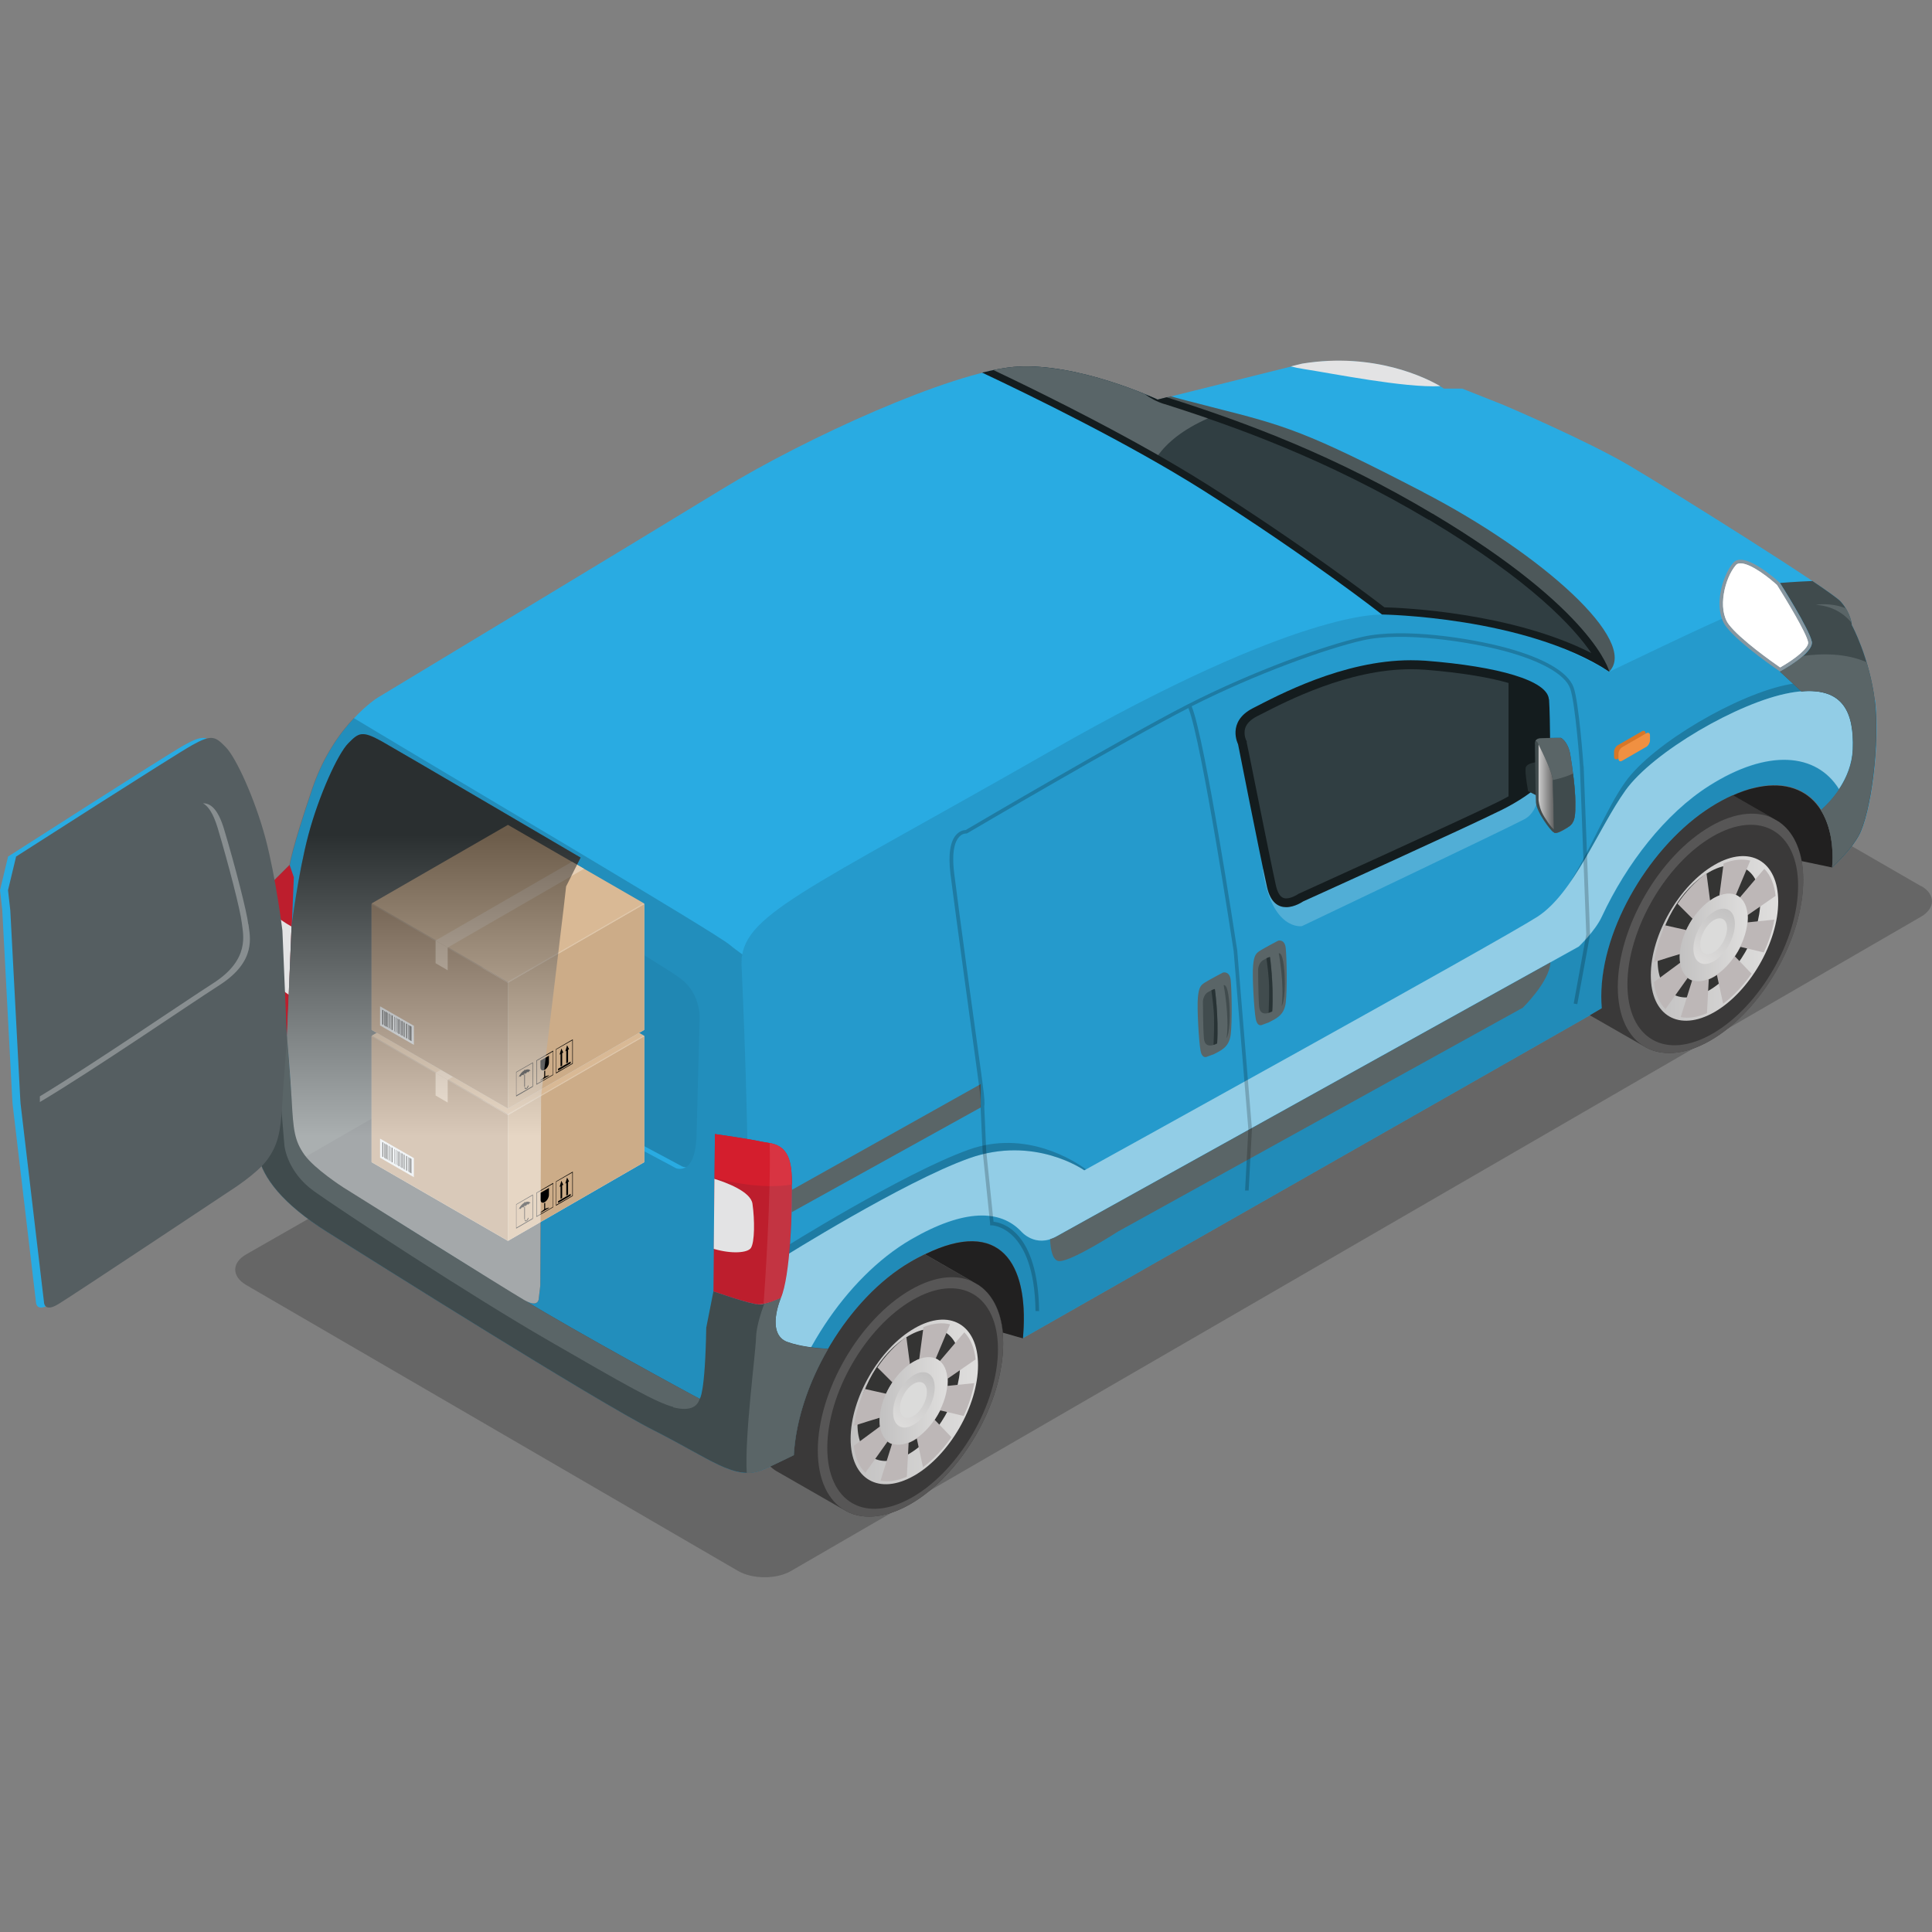 <svg xmlns="http://www.w3.org/2000/svg" width="200" height="200" viewBox="0 0 200 200" fill="none"><rect x="0" y="0" width="200" height="200" fill="#808080" stroke="none"/><g style="mix-blend-mode:multiply" opacity="0.2"><path d="M198.871 91.712C200.376 92.575 200.376 94.012 198.871 94.891L81.885 162.624C80.38 163.503 77.912 163.487 76.407 162.624L25.48 133.018C23.975 132.139 23.975 130.719 25.48 129.857L143.007 62.664C144.512 61.802 146.998 61.802 148.503 62.664L198.854 91.729L198.871 91.712Z" fill="black"></path><g style="mix-blend-mode:multiply" opacity="0.1"><path d="M198.871 91.712C200.376 92.575 200.376 94.012 198.871 94.891L81.885 162.624C80.38 163.503 77.912 163.487 76.407 162.624L25.48 133.018C23.975 132.139 23.975 130.719 25.48 129.857L143.007 62.664C144.512 61.802 146.998 61.802 148.503 62.664L198.854 91.729L198.871 91.712Z" fill="black"></path></g></g><path d="M194.068 72.49C193.527 68.094 191.701 64.712 191.701 64.712C191.701 64.712 191.634 63.495 190.551 62.277C189.469 61.06 173.153 50.847 168.689 48.21C164.226 45.572 155.636 41.92 155.636 41.92L151.376 40.229H149.482C149.482 40.229 143.598 36.239 134.806 37.659L119.859 41.379C119.859 41.379 111.541 37.456 104.98 37.997C98.42 38.538 83.456 45.302 74.732 50.645C66.007 55.987 39.073 72.236 39.073 72.236C39.073 72.236 34.609 75.009 32.377 81.569C30.146 88.129 30.01 89.55 30.01 89.55L28.353 91.207C28.353 91.207 27.508 97.124 27.643 99.018C27.779 100.912 27.643 102.941 27.643 102.941C27.643 102.941 25.885 105.646 25.885 107.743C25.885 109.839 26.291 117.414 26.764 119.646C27.237 121.878 29.199 124.583 33.933 127.559C38.667 130.535 61.679 145.025 67.698 148.068C73.717 151.112 76.085 153.276 78.857 152.194C79.365 151.991 80.565 151.433 82.205 150.621C82.628 143.097 87.886 134.339 94.278 130.619C103.171 125.445 106.502 130.349 105.927 138.059C105.927 138.211 105.893 138.38 105.893 138.532L164.395 105.223L165.866 104.361C165.832 103.972 165.815 103.566 165.815 103.127C165.815 95.924 171.023 87.402 177.127 83.547C184.312 78.999 189.757 81.552 189.757 88.755C189.757 89.093 189.74 89.431 189.706 89.769C190.721 88.806 191.82 87.605 192.428 86.523C193.713 84.224 194.66 76.852 194.119 72.456L194.068 72.49Z" fill="#29ABE2"></path><path style="mix-blend-mode:multiply" opacity="0.2" d="M168.268 81.823C171.109 77.849 179.951 72.692 185.277 71.728C190.147 70.849 191.702 72.996 191.804 76.513C191.922 72.472 190.536 69.885 185.277 70.832C179.951 71.796 171.109 76.953 168.268 80.926C166.29 83.682 164.531 88.248 162.367 91.595C164.531 88.569 166.324 84.562 168.268 81.823Z" fill="url(#paint0_linear_2_9326)"></path><g style="mix-blend-mode:multiply" opacity="0.17"><path d="M77.287 129.402C77.777 121.185 76.763 99.847 76.763 99.847C76.763 99.475 76.763 99.137 76.847 98.799C76.425 98.478 75.985 98.19 75.579 97.835C74.142 96.584 46.751 80.437 36.623 74.333C35.203 75.838 33.478 78.205 32.329 81.57C30.097 88.13 29.962 89.55 29.962 89.55L28.305 91.207C28.305 91.207 27.459 97.125 27.594 99.019C27.73 100.912 27.594 102.941 27.594 102.941C27.594 102.941 25.836 105.647 25.836 107.743C25.836 109.84 26.242 117.414 26.715 119.646C27.189 121.878 29.15 124.583 33.884 127.559C38.618 130.535 61.63 145.025 67.649 148.069C71.014 149.776 73.246 151.197 75.038 151.941C75.883 144.501 76.983 134.306 77.287 129.402Z" fill="black"></path></g><g style="mix-blend-mode:multiply" opacity="0.05"><path d="M72.098 117.973L72.419 105.664C72.419 105.664 72.689 102.976 70.457 101.302C68.226 99.628 55.46 92.256 51.064 89.399C46.651 86.541 39.212 82.483 38.197 81.942C37.2 81.401 35.61 80.268 34.477 84.039C33.344 87.809 32.11 92.628 31.975 93.846C31.84 95.08 31.062 97.667 34.968 100.169C38.873 102.672 51.876 111.616 56.136 113.712C60.414 115.809 69.95 120.932 69.95 120.932C69.95 120.932 71.861 121.744 72.081 117.973H72.098Z" fill="black"></path></g><g style="mix-blend-mode:multiply" opacity="0.1"><path d="M177.077 83.581C184.263 79.033 189.707 81.586 189.707 88.789C189.707 89.127 189.69 89.465 189.656 89.803C190.671 88.84 191.77 87.639 192.378 86.557C193.663 84.258 194.61 76.886 194.069 72.49C193.579 68.533 192.057 65.405 191.753 64.814C186.258 64.137 179.85 63.444 178.92 63.782C177.263 64.391 166.577 69.548 166.577 69.548C166.577 69.548 155.756 62.717 143.041 63.63C143.041 63.63 134.587 62.971 108.752 77.748C82.916 92.526 76.643 94.757 76.762 99.847C76.762 99.847 77.776 121.185 77.286 129.402C76.998 134.305 75.882 144.518 75.037 151.94C76.457 152.515 77.59 152.684 78.825 152.194C79.332 151.991 80.532 151.433 82.172 150.621C82.595 143.097 87.853 134.339 94.245 130.619C103.138 125.445 106.469 130.349 105.894 138.059C105.894 138.211 105.86 138.38 105.86 138.532L164.362 105.223L165.833 104.361C165.799 103.972 165.782 103.567 165.782 103.127C165.782 95.924 170.99 87.403 177.094 83.547L177.077 83.581Z" fill="black"></path></g><g style="mix-blend-mode:multiply" opacity="0.1"><path d="M176.96 81.35C172.378 84.241 168.387 89.432 165.834 94.91C165.158 96.381 163.45 98.004 163.45 98.004L109.378 128.016C107.18 129.233 105.726 127.492 105.726 127.492C103.596 125.243 99.893 125.074 94.296 128.337C86.84 132.665 80.736 142.844 80.195 151.602C80.753 151.349 81.413 151.01 82.191 150.639C82.613 143.114 87.871 134.356 94.263 130.636C103.156 125.463 106.487 130.366 105.912 138.076C105.912 138.228 105.879 138.397 105.879 138.549L164.38 105.241L165.851 104.378C165.817 103.989 165.8 103.584 165.8 103.144C165.8 95.941 171.008 87.42 177.112 83.565C184.298 79.016 189.742 81.57 189.742 88.772C189.742 89.11 189.725 89.449 189.691 89.787C190.435 89.077 191.23 88.231 191.839 87.42C191.839 78.966 185.447 75.99 176.993 81.333L176.96 81.35Z" fill="black"></path></g><g style="mix-blend-mode:overlay" opacity="0.5"><path d="M185.278 71.728C179.952 72.692 171.109 77.849 168.268 81.822C165.428 85.796 162.942 92.457 159.138 94.909C155.334 97.361 112.252 121.15 112.252 121.15C112.252 121.15 107.095 117.481 100.298 119.916C93.501 122.351 81.023 130.179 81.023 130.179L78.758 132.445L76.932 149.184H80.465C81.835 141.034 87.516 132.259 94.279 128.319C99.876 125.073 103.579 125.225 105.709 127.474C105.709 127.474 107.163 129.215 109.361 127.998L163.433 97.986C163.433 97.986 165.14 96.363 165.817 94.892C168.37 89.414 172.377 84.223 176.942 81.332C183.029 77.477 188.034 77.95 190.367 81.687C191.094 80.588 191.72 79.185 191.787 77.561C191.94 73.419 190.587 70.764 185.261 71.728H185.278Z" fill="url(#paint1_linear_2_9326)"></path></g><path style="mix-blend-mode:multiply" opacity="0.2" d="M78.741 132.445L81.007 130.18C81.007 130.18 93.485 122.351 100.282 119.916C107.079 117.482 112.236 121.151 112.236 121.151C112.236 121.151 112.304 121.117 112.422 121.049C111.239 120.187 106.217 116.89 100.265 119.02C93.468 121.455 80.99 129.283 80.99 129.283L78.725 131.549L76.898 148.288H77L78.725 132.445H78.741Z" fill="url(#paint2_linear_2_9326)"></path><g style="mix-blend-mode:multiply" opacity="0.05"><path d="M51.063 120.863C48.966 119.527 33.833 110.228 33.833 110.228C33.833 110.228 32.126 109.163 32.193 110.989C32.261 112.815 32.768 116.72 32.768 116.72C32.768 116.72 32.633 117.617 35.304 119.358L50.978 129.063C50.978 129.063 52.551 130.196 52.652 128.302C52.754 126.409 53.024 123.839 53.024 123.839C53.024 123.839 53.193 122.199 51.096 120.88L51.063 120.863Z" fill="black"></path></g><path opacity="0.5" d="M50.996 127.66C50.996 127.66 36.726 118.665 35.661 118.022C34.596 117.397 34.46 115.993 34.46 115.993L34.393 110.583C34.021 110.363 33.818 110.228 33.818 110.228C33.818 110.228 32.11 109.163 32.178 110.989C32.245 112.815 32.753 116.72 32.753 116.72C32.753 116.72 32.617 117.617 35.289 119.358L50.962 129.063C50.962 129.063 52.535 130.196 52.636 128.302C52.636 128.167 52.636 128.032 52.653 127.897C52.028 128.353 50.996 127.66 50.996 127.66Z" fill="#29ABE2"></path><path d="M70.642 120.761C70.642 120.761 61.106 115.621 56.828 113.542C52.551 111.445 39.565 102.501 35.66 99.999C31.754 97.496 32.532 94.909 32.667 93.675C32.802 92.441 34.036 87.639 35.169 83.868C35.626 82.38 36.133 81.653 36.674 81.349C35.93 81.332 35.136 81.89 34.493 84.037C33.36 87.808 32.126 92.627 31.991 93.844C31.855 95.078 31.078 97.665 34.983 100.168C38.889 102.67 51.891 111.614 56.152 113.711C60.43 115.807 69.966 120.931 69.966 120.931C69.966 120.931 70.473 121.15 71.014 120.829C70.794 120.829 70.659 120.761 70.659 120.761H70.642Z" fill="#29ABE2"></path><path opacity="0.2" d="M159.391 81.231L130.715 90.007C131.645 96.398 134.773 95.874 134.773 95.874C134.773 95.874 156.161 85.695 157.818 84.799C159.492 83.903 159.374 81.231 159.374 81.231H159.391Z" fill="url(#paint3_linear_2_9326)"></path><path d="M184.128 85.032L179.393 82.31C178.649 82.648 177.872 83.053 177.077 83.561C170.99 87.416 165.765 95.937 165.765 103.14C165.765 103.563 165.782 103.969 165.816 104.374L164.582 105.102L170.128 108.28C171.869 109.379 174.338 109.278 177.06 107.705C182.352 104.645 186.664 97.206 186.664 91.085C186.664 88.177 185.7 86.097 184.111 85.032H184.128Z" fill="#3A3939"></path><path d="M186.68 91.086C186.68 97.207 182.385 104.646 177.076 107.707C171.784 110.767 167.473 108.282 167.473 102.161C167.473 96.04 171.767 88.601 177.076 85.54C182.368 82.48 186.68 84.966 186.68 91.086Z" fill="#575656"></path><path d="M186.139 91.695C186.139 97.325 182.183 104.173 177.296 106.996C172.41 109.82 168.47 107.537 168.47 101.89C168.47 96.26 172.427 89.412 177.296 86.588C182.183 83.765 186.139 86.064 186.139 91.695Z" fill="#3A3939"></path><path d="M184.079 93.335C184.079 97.545 181.12 102.668 177.485 104.765C173.832 106.862 170.891 105.171 170.891 100.961C170.891 96.751 173.849 91.627 177.485 89.531C181.12 87.417 184.079 89.125 184.079 93.335Z" fill="url(#paint4_linear_2_9326)"></path><path d="M182.218 93.351C182.218 96.733 179.834 100.841 176.909 102.532C173.984 104.223 171.599 102.853 171.599 99.472C171.599 96.09 173.967 91.982 176.909 90.291C179.834 88.6 182.218 89.97 182.218 93.351Z" fill="#343433"></path><path d="M182.639 89.938L180.119 92.897C179.984 92.795 179.849 92.711 179.697 92.643L181.185 89.092C180.39 88.889 179.443 88.974 178.429 89.38L177.989 92.694C177.803 92.761 177.6 92.863 177.397 92.981C177.279 93.049 177.144 93.133 177.025 93.218L176.653 90.394C175.537 91.206 174.506 92.305 173.661 93.556L175.216 95.112C174.962 95.484 174.76 95.872 174.557 96.278L172.376 95.788C171.801 97.039 171.395 98.341 171.243 99.592C172.122 99.305 173.322 98.933 173.897 98.764C173.897 98.865 173.897 98.984 173.897 99.085C173.897 99.288 173.897 99.474 173.931 99.66L171.209 101.672C171.344 102.889 171.767 103.836 172.409 104.462L174.709 101.232C174.844 101.351 174.996 101.435 175.165 101.503L173.982 105.29C174.776 105.442 175.706 105.324 176.704 104.884L176.89 101.384C177.059 101.317 177.228 101.232 177.414 101.131C177.516 101.063 177.634 100.996 177.735 100.928L178.378 103.904C179.477 103.092 180.474 102.01 181.32 100.793L179.595 99C179.798 98.679 180.001 98.358 180.17 98.02L182.588 98.595C183.112 97.479 183.484 96.329 183.687 95.196L180.914 95.484C180.914 95.331 180.931 95.196 180.931 95.044C180.931 94.926 180.931 94.824 180.931 94.723L183.805 92.744C183.687 91.544 183.281 90.614 182.672 89.972L182.639 89.938Z" fill="#BDB7B7"></path><path d="M180.915 95.009C180.915 97.258 179.342 99.98 177.398 101.096C175.453 102.212 173.881 101.316 173.881 99.067C173.881 96.818 175.453 94.096 177.398 92.98C179.342 91.864 180.915 92.76 180.915 95.009Z" fill="url(#paint5_linear_2_9326)"></path><path d="M179.595 95.651C179.595 97.071 178.632 98.779 177.448 99.489C176.264 100.199 175.301 99.624 175.301 98.204C175.301 96.784 176.264 95.076 177.448 94.366C178.632 93.656 179.595 94.231 179.595 95.651Z" fill="url(#paint6_linear_2_9326)"></path><path d="M178.784 96.091C178.784 97.004 178.159 98.12 177.398 98.576C176.62 99.033 176.011 98.661 176.011 97.748C176.011 96.835 176.637 95.719 177.398 95.262C178.176 94.806 178.784 95.178 178.784 96.091Z" fill="#DBDBDA"></path><path d="M179.392 82.328L184.127 85.05C185.327 85.861 186.173 87.248 186.511 89.141L189.656 89.801C189.689 89.446 189.706 89.108 189.706 88.786C189.706 82.378 185.412 79.656 179.409 82.328H179.392Z" fill="#212020"></path><path d="M101.296 133.035L95.733 129.84C95.26 130.076 94.752 130.33 94.245 130.634C87.837 134.354 82.596 143.112 82.173 150.636C81.175 151.127 80.347 151.516 79.738 151.803C80.009 152.057 80.313 152.276 80.651 152.446L87.313 156.267C89.055 157.366 91.523 157.264 94.262 155.692C99.554 152.632 103.849 145.192 103.849 139.071C103.849 136.163 102.885 134.083 101.296 133.018V133.035Z" fill="#3A3939"></path><path d="M103.849 139.072C103.849 145.192 99.554 152.632 94.262 155.692C88.97 158.752 84.658 156.267 84.658 150.146C84.658 144.026 88.953 136.586 94.262 133.526C99.554 130.465 103.849 132.951 103.849 139.072Z" fill="#575656"></path><path d="M103.309 139.68C103.309 145.311 99.353 152.158 94.466 154.982C89.58 157.806 85.641 155.523 85.641 149.876C85.641 144.228 89.597 137.398 94.466 134.574C99.353 131.75 103.309 134.033 103.309 139.68Z" fill="#3A3939"></path><path d="M101.245 141.319C101.245 145.529 98.286 150.652 94.651 152.748C90.999 154.845 88.056 153.154 88.056 148.944C88.056 144.734 91.015 139.611 94.651 137.514C98.286 135.401 101.245 137.108 101.245 141.319Z" fill="url(#paint7_linear_2_9326)"></path><path d="M99.384 141.337C99.384 144.718 97.017 148.827 94.075 150.518C91.15 152.208 88.766 150.839 88.766 147.457C88.766 144.076 91.133 139.967 94.075 138.276C97 136.585 99.384 137.955 99.384 141.337Z" fill="#343433"></path><path d="M99.809 137.938L97.289 140.897C97.171 140.795 97.019 140.711 96.867 140.643L98.355 137.092C97.56 136.889 96.613 136.974 95.599 137.38L95.159 140.694C94.956 140.761 94.77 140.863 94.567 140.981C94.432 141.049 94.314 141.133 94.195 141.218L93.823 138.394C92.707 139.206 91.676 140.305 90.83 141.556L92.386 143.112C92.132 143.484 91.913 143.872 91.727 144.278L89.545 143.788C88.971 145.039 88.565 146.341 88.413 147.592C89.292 147.305 90.492 146.933 91.067 146.764C91.067 146.865 91.067 146.983 91.067 147.085C91.067 147.288 91.084 147.474 91.101 147.66L88.379 149.672C88.514 150.889 88.937 151.836 89.579 152.462L91.879 149.232C92.014 149.351 92.166 149.435 92.335 149.486L91.152 153.273C91.946 153.425 92.876 153.307 93.874 152.867L94.06 149.367C94.229 149.3 94.398 149.215 94.584 149.114C94.686 149.046 94.804 148.979 94.905 148.911L95.548 151.887C96.647 151.075 97.644 149.993 98.49 148.776L96.765 146.983C96.968 146.662 97.171 146.341 97.34 146.003L99.758 146.578C100.282 145.462 100.654 144.312 100.857 143.179L98.101 143.467C98.101 143.314 98.118 143.179 98.118 143.027C98.118 142.926 98.118 142.807 98.118 142.706L100.992 140.728C100.874 139.527 100.468 138.597 99.859 137.955L99.809 137.938Z" fill="#BDB7B7"></path><path d="M98.084 142.993C98.084 145.242 96.512 147.964 94.567 149.08C92.623 150.196 91.05 149.3 91.05 147.051C91.05 144.803 92.623 142.08 94.567 140.964C96.512 139.848 98.084 140.762 98.084 142.993Z" fill="url(#paint8_linear_2_9326)"></path><path d="M96.763 143.636C96.763 145.056 95.799 146.764 94.598 147.474C93.415 148.184 92.451 147.61 92.451 146.189C92.451 144.769 93.415 143.061 94.598 142.351C95.799 141.641 96.763 142.216 96.763 143.636Z" fill="url(#paint9_linear_2_9326)"></path><path d="M95.954 144.092C95.954 145.005 95.328 146.121 94.567 146.577C93.79 147.034 93.164 146.662 93.164 145.749C93.164 144.836 93.79 143.72 94.567 143.264C95.328 142.807 95.954 143.179 95.954 144.092Z" fill="#DBDBDA"></path><path d="M95.75 129.839L101.313 133.035C102.682 133.948 103.595 135.638 103.815 137.955C105.083 138.327 105.895 138.547 105.895 138.547C105.895 138.394 105.928 138.225 105.928 138.073C106.453 130.803 103.544 126.035 95.767 129.839H95.75Z" fill="#212020"></path><path d="M160.338 72.389C160.203 70.461 155.147 68.99 147.572 68.398C147.065 68.365 146.558 68.348 146.051 68.348C139 68.348 132.237 72.017 129.684 73.319C126.962 74.722 128.162 77.038 128.162 77.038C128.162 77.038 130.36 88.215 131.155 91.799C131.527 93.473 132.355 93.912 133.15 93.912C134.046 93.912 134.891 93.321 134.891 93.321C134.891 93.321 151.918 85.611 155.502 83.819C159.087 82.026 160.49 80.166 160.49 80.166C160.49 80.166 160.49 74.316 160.355 72.389H160.338Z" fill="#141C1E"></path><path d="M156.147 70.698C154.27 70.157 151.481 69.649 147.507 69.328C147.034 69.294 146.543 69.277 146.07 69.277C139.577 69.277 133.237 72.558 130.532 73.944L130.126 74.147C129.483 74.485 129.061 74.891 128.908 75.364C128.706 76.007 128.993 76.599 128.993 76.615L129.061 76.734V76.869C129.111 76.987 131.292 88.062 132.07 91.613C132.375 92.999 132.933 92.999 133.152 92.999C133.66 92.999 134.218 92.661 134.353 92.576L134.42 92.526L134.505 92.492C134.674 92.407 151.548 84.765 155.082 83.007C155.471 82.821 155.826 82.618 156.164 82.432V70.715L156.147 70.698Z" fill="#303E42"></path><path d="M147.369 50.965C135.077 44.591 133.098 44.084 125.507 42.156C123.528 41.649 122.142 41.294 121.178 41.023L119.826 41.362C119.826 41.362 119.487 41.209 118.912 40.956L118.676 42.461C118.676 42.461 144.883 55.057 149.634 58.1C154.385 61.144 166.576 69.53 166.576 69.53C169.704 66.402 159.661 57.34 147.352 50.965H147.369Z" fill="#4D585A"></path><path d="M148.3 53.181C138.291 47.213 129.143 43.78 120.774 41.126L119.844 41.362C119.844 41.362 111.525 37.44 104.965 37.981C104.018 38.066 102.902 38.268 101.668 38.573C106.791 40.99 116.851 45.894 124.578 50.78C135.416 57.628 143.059 63.613 143.059 63.613C143.059 63.613 157.819 63.816 166.595 69.531C166.595 69.531 165.124 63.208 148.317 53.181H148.3Z" fill="#141C1E"></path><path d="M147.91 53.824C137.393 47.551 127.756 44.118 120.536 41.836C119.724 41.582 119.048 41.21 118.456 40.77C115.819 39.688 109.884 37.575 104.947 37.981C104.304 38.032 103.594 38.15 102.816 38.302C108.159 40.838 117.577 45.488 124.966 50.154C134.756 56.343 142.043 61.889 143.311 62.869C145.188 62.92 156.448 63.393 164.733 67.603C162.975 65.017 158.579 60.181 147.927 53.807L147.91 53.824Z" fill="#303E42"></path><path opacity="0.2" d="M120.554 41.836C119.742 41.582 119.066 41.21 118.474 40.77C115.836 39.688 109.902 37.575 104.964 37.981C104.322 38.032 103.612 38.15 102.834 38.302C107.01 40.28 113.672 43.56 119.894 47.111C120.841 45.826 122.413 44.473 125.051 43.307C123.462 42.766 121.974 42.275 120.554 41.819V41.836Z" fill="white"></path><path d="M125.559 109.163L124.967 109.383C124.967 109.383 124.443 109.687 124.274 108.74C124.105 107.793 123.902 104.361 124.004 103.262C124.105 102.163 124.308 101.977 124.765 101.69C125.221 101.402 126.608 100.675 126.608 100.675C126.608 100.675 127.301 100.489 127.402 101.47C127.504 102.434 127.571 105.731 127.402 107.1C127.233 108.47 126.32 108.774 125.559 109.18V109.163Z" fill="#5A6567"></path><path d="M125.762 102.383C125.762 102.383 126.167 105.19 125.998 108.013C125.998 108.013 124.73 108.757 124.629 107.489C124.527 106.221 124.527 103.651 124.527 103.651C124.527 103.651 124.561 102.992 125.051 102.704C125.525 102.417 125.762 102.383 125.762 102.383Z" fill="#414C4E"></path><path d="M125.998 108.013C126.167 105.19 125.761 102.383 125.761 102.383C125.761 102.383 125.643 102.4 125.406 102.518C125.474 103.042 125.66 104.412 125.677 105.376C125.694 106.255 125.66 107.557 125.626 108.165C125.829 108.098 125.998 108.013 125.998 108.013Z" fill="#283335"></path><path d="M126.674 101.995C126.674 101.995 127.283 105.157 126.978 107.473C126.978 107.473 127.401 106.847 127.283 104.261C127.147 101.657 126.674 101.995 126.674 101.995Z" fill="#414C4E"></path><path d="M131.274 105.864L130.682 106.084C130.682 106.084 130.158 106.388 129.989 105.441C129.82 104.495 129.617 101.062 129.719 99.963C129.82 98.864 130.023 98.678 130.479 98.391C130.936 98.103 132.322 97.376 132.322 97.376C132.322 97.376 133.016 97.19 133.1 98.171C133.202 99.135 133.269 102.432 133.1 103.801C132.931 105.171 132.018 105.475 131.257 105.881L131.274 105.864Z" fill="#5A6567"></path><path d="M131.476 99.067C131.476 99.067 131.882 101.874 131.713 104.698C131.713 104.698 130.445 105.442 130.344 104.174C130.242 102.905 130.242 100.335 130.242 100.335C130.242 100.335 130.276 99.676 130.766 99.389C131.24 99.101 131.476 99.067 131.476 99.067Z" fill="#414C4E"></path><path d="M131.697 104.698C131.866 101.874 131.461 99.067 131.461 99.067C131.461 99.067 131.342 99.084 131.105 99.203C131.173 99.727 131.359 101.096 131.376 102.06C131.393 102.939 131.359 104.224 131.325 104.85C131.528 104.782 131.697 104.698 131.697 104.698Z" fill="#283335"></path><path d="M132.373 98.679C132.373 98.679 132.982 101.84 132.677 104.157C132.677 104.157 133.1 103.548 132.982 100.944C132.846 98.357 132.373 98.695 132.373 98.695V98.679Z" fill="#414C4E"></path><path d="M51.958 120.423L52.549 120.643C52.549 120.643 53.074 120.947 53.243 120C53.412 119.053 53.598 115.621 53.513 114.522C53.412 113.423 53.209 113.237 52.752 112.949C52.296 112.662 50.909 111.935 50.909 111.935C50.909 111.935 50.216 111.749 50.115 112.73C50.013 113.693 49.946 116.99 50.115 118.36C50.284 119.73 51.197 120.034 51.958 120.44V120.423Z" fill="#5A6567"></path><path d="M51.755 113.643C51.755 113.643 51.349 116.449 51.518 119.273C51.518 119.273 52.786 120.017 52.887 118.749C52.989 117.481 52.989 114.911 52.989 114.911C52.989 114.911 52.955 114.251 52.465 113.964C51.991 113.676 51.755 113.643 51.755 113.643Z" fill="#414C4E"></path><path d="M51.518 119.273C51.349 116.449 51.755 113.643 51.755 113.643C51.755 113.643 51.873 113.659 52.11 113.778C52.042 114.302 51.856 115.672 51.839 116.635C51.839 117.514 51.873 118.8 51.89 119.425C51.687 119.357 51.518 119.273 51.518 119.273Z" fill="#283335"></path><path d="M50.86 113.236C50.86 113.236 50.251 116.398 50.556 118.715C50.556 118.715 50.133 118.106 50.251 115.502C50.387 112.915 50.86 113.236 50.86 113.236Z" fill="#414C4E"></path><path d="M194.07 72.488C193.529 68.092 191.703 64.711 191.703 64.711C191.703 64.711 191.636 63.493 190.553 62.276C190.3 61.989 189.201 61.211 187.628 60.145C185.853 60.213 184.264 60.348 184.264 60.348C184.264 60.348 187.324 65.167 187.561 66.418C187.781 67.669 184.264 69.529 184.264 69.529L186.479 71.575C190.824 71.203 191.957 73.756 191.822 77.578C191.703 80.655 189.59 82.921 188.508 83.884C189.285 85.119 189.725 86.775 189.725 88.788C189.725 89.126 189.708 89.464 189.674 89.802C190.689 88.838 191.788 87.638 192.396 86.556C193.681 84.256 194.628 76.884 194.087 72.488H194.07Z" fill="#404B4D"></path><path d="M194.07 72.487C193.884 71.033 193.562 69.697 193.224 68.547C191.128 67.634 188.727 67.617 186.63 67.905C185.649 68.767 184.246 69.511 184.246 69.511L186.461 71.557C190.806 71.185 191.939 73.738 191.804 77.559C191.686 80.636 189.572 82.902 188.49 83.866C189.268 85.1 189.707 86.757 189.707 88.769C189.707 89.107 189.69 89.446 189.657 89.784C190.671 88.82 191.77 87.62 192.379 86.537C193.664 84.238 194.611 76.866 194.07 72.47V72.487Z" fill="#5A6567"></path><path d="M191.668 64.491C191.618 64.186 191.465 63.611 191.077 62.969C189.42 62.327 187.982 62.614 187.982 62.614C190.147 62.749 191.296 64 191.685 64.491H191.668Z" fill="#5A6567"></path><path d="M81.513 138.919C79.231 138.073 80.837 134.353 80.837 134.353C80.837 134.353 79.417 135.03 78.554 135.03C77.692 135.03 73.854 133.677 73.854 133.677L73.11 137.448C72.992 144.363 72.434 144.803 72.434 144.803C71.808 144.498 59.33 137.701 54.207 134.539C49.084 131.395 41.492 126.728 36.606 123.532C31.719 120.337 31.094 118.967 30.688 117.564C30.282 116.16 29.741 107.25 29.741 107.25C28.118 106.185 27.323 105.086 26.951 104.139C26.461 105.12 25.869 106.523 25.869 107.74C25.869 109.837 26.275 117.412 26.748 119.644C27.222 121.875 29.183 124.581 33.917 127.556C38.652 130.532 61.663 145.022 67.683 148.066C73.702 151.109 76.069 153.273 78.842 152.191C79.349 151.988 80.549 151.431 82.19 150.619C82.392 147.001 83.711 143.112 85.74 139.629C84.523 139.561 82.832 139.392 81.53 138.919H81.513Z" fill="#404B4D"></path><path d="M69.676 145.683C71.4 146.122 72.178 145.649 72.432 144.803C71.806 144.499 59.328 137.702 54.205 134.54C49.082 131.395 41.49 126.729 36.604 123.533C31.718 120.338 31.092 118.968 30.686 117.565C30.297 116.246 29.807 108.434 29.739 107.369C29.739 107.369 28.928 108.925 28.928 110.954C28.928 112.983 29.452 118.647 29.452 118.647C29.452 118.647 29.722 121.335 32.529 123.33C35.319 125.325 48.676 134.101 56.741 138.75C64.806 143.417 67.985 145.209 69.71 145.649L69.676 145.683Z" fill="#5A6567"></path><path d="M80.837 134.354C80.837 134.354 79.924 134.794 79.113 134.963C78.724 136.028 78.301 137.381 78.267 138.429C78.217 140.205 77.067 148.692 77.304 152.497C77.811 152.497 78.318 152.412 78.825 152.209C79.332 152.006 80.533 151.448 82.173 150.637C82.376 147.019 83.695 143.13 85.724 139.647C84.506 139.579 82.816 139.41 81.514 138.937C79.231 138.091 80.837 134.371 80.837 134.371V134.354Z" fill="#5A6567"></path><path d="M159.271 78.879C159.271 78.879 158.02 78.93 157.935 79.504C157.851 80.079 158.189 81.905 158.189 81.905L160.083 82.869L159.288 78.879H159.271Z" fill="#273234"></path><path d="M158.915 77.171C158.915 77.171 158.729 76.478 159.423 76.427C160.116 76.376 161.587 76.376 161.587 76.376C161.587 76.376 162.314 76.731 162.551 78.101C162.787 79.47 163.075 81.685 163.075 83.004C163.075 84.323 163.125 85.151 162.297 85.625C161.468 86.115 161.046 86.318 160.775 86.132C160.505 85.946 159.051 84.069 159 83.055C158.949 82.04 158.898 77.154 158.898 77.154L158.915 77.171Z" fill="#404B4D"></path><path d="M162.299 85.641C163.111 85.168 163.077 84.339 163.077 83.02C163.077 81.702 162.789 79.487 162.553 78.117C162.316 76.748 161.589 76.393 161.589 76.393C161.589 76.393 160.118 76.393 159.425 76.443C159.154 76.46 159.019 76.579 158.951 76.731C159.036 76.697 159.12 76.731 159.205 76.934C159.492 77.559 160.743 79.892 160.777 80.975C160.794 81.82 160.879 84.711 160.896 86.216C161.166 86.318 161.589 86.098 162.316 85.658L162.299 85.641Z" fill="#5A6567"></path><path d="M160.759 80.958C160.742 79.961 159.66 77.881 159.271 77.069V82.818C159.271 82.818 159.322 83.444 159.61 84.086C159.914 84.729 160.675 85.794 160.861 85.845C160.827 84.272 160.759 81.736 160.742 80.958H160.759Z" fill="url(#paint10_linear_2_9326)"></path><path d="M160.759 80.958C160.776 81.804 160.861 84.695 160.877 86.2C161.148 86.301 161.571 86.081 162.298 85.642C163.109 85.168 163.075 84.34 163.075 83.021C163.075 82.226 162.974 81.127 162.839 80.079C162.348 80.316 161.672 80.552 160.742 80.755C160.742 80.823 160.742 80.908 160.759 80.958Z" fill="#404B4D"></path><path d="M157.582 104.376C157.582 104.376 160.389 101.671 160.507 99.625L109.377 127.997C109.141 128.132 108.921 128.216 108.701 128.284C108.752 129.349 108.955 130.55 109.682 130.55C111.001 130.55 115.735 127.489 115.735 127.489L157.565 104.359L157.582 104.376Z" fill="#5A6567"></path><path d="M81.969 123.178V125.478L101.531 114.64V112.222L81.969 123.178Z" fill="#5A6567"></path><g style="mix-blend-mode:multiply" opacity="0.2"><path d="M163.923 79.318C163.906 79.048 163.45 72.656 162.892 71.135C162.3 69.546 159.798 68.108 155.858 67.043C152.206 66.062 145.257 64.963 141.047 65.927C137.141 66.806 129.651 69.495 122.904 72.944C116.615 76.156 100.924 85.354 99.96 85.929C99.808 85.929 99.402 85.98 99.03 86.369C98.354 87.062 98.151 88.449 98.388 90.461C98.895 94.451 100.62 106.997 101.178 111.105L101.33 112.255C101.55 113.844 101.533 114.284 101.516 114.385H101.499L101.719 119.153L102.497 126.677V126.847H102.683C102.683 126.847 107.079 126.948 107.197 135.723H107.569C107.451 127.421 103.714 126.559 102.852 126.475L102.091 119.12L101.888 114.504C101.939 114.318 101.939 113.811 101.719 112.187L101.567 111.038C100.992 106.929 99.267 94.383 98.777 90.393C98.489 88.043 98.895 87.045 99.301 86.623C99.639 86.267 99.994 86.284 99.994 86.284H100.062L100.113 86.267C100.282 86.166 116.564 76.596 123.023 73.299C124.409 76.748 127.673 98.238 127.706 98.441L129.228 116.888L128.89 123.245H129.262L129.6 116.871L128.078 98.391C127.943 97.494 124.764 76.562 123.361 73.113C129.989 69.765 137.293 67.144 141.114 66.282C145.257 65.352 152.138 66.434 155.757 67.398C159.527 68.413 162.013 69.816 162.537 71.253C163.078 72.724 163.551 79.267 163.551 79.335L164.211 96.734L162.909 103.886L163.281 103.953L164.6 96.767L163.94 79.318H163.923Z" fill="black"></path></g><g style="mix-blend-mode:multiply" opacity="0.2"><path d="M51.4 122.13L35.963 112.543C35.861 112.475 35.76 112.441 35.658 112.441C35.438 112.441 35.236 112.594 35.219 112.949L35.168 116.296C35.168 116.651 35.388 117.074 35.692 117.26L50.808 126.729C50.909 126.796 51.011 126.83 51.129 126.83C51.383 126.83 51.569 126.627 51.586 126.34L51.89 123.093C51.924 122.738 51.704 122.299 51.4 122.113V122.13Z" fill="black"></path></g><path d="M51.215 122.435L35.778 112.848C35.778 112.848 35.694 112.814 35.677 112.814C35.626 112.814 35.609 112.916 35.609 112.95L35.559 116.297C35.559 116.517 35.728 116.822 35.914 116.94L51.029 126.408C51.029 126.408 51.114 126.442 51.148 126.442C51.215 126.442 51.232 126.358 51.249 126.29L51.553 123.044C51.57 122.824 51.435 122.537 51.249 122.418L51.215 122.435Z" fill="white"></path><g style="mix-blend-mode:multiply" opacity="0.2"><path d="M55.56 133.087C55.56 132.935 55.509 117.785 55.678 113.152C55.864 108.52 57.961 93.962 57.995 93.81L58.248 91.629L59.094 89.921L59.432 90.09L58.586 91.764L58.35 93.86C58.333 94.013 56.219 108.553 56.033 113.169C55.847 117.785 55.915 132.935 55.915 133.087H55.543H55.56Z" fill="black"></path></g><path d="M170.349 76.445C170.349 76.682 170.18 76.986 169.977 77.104L167.458 78.558C167.255 78.677 167.086 78.575 167.086 78.339V77.814C167.086 77.578 167.255 77.273 167.458 77.155L169.977 75.701C170.18 75.583 170.349 75.684 170.349 75.921V76.445Z" fill="#D77728"></path><path d="M170.806 76.648C170.806 76.885 170.637 77.189 170.434 77.307L167.915 78.761C167.712 78.88 167.543 78.778 167.543 78.542V78.018C167.543 77.781 167.712 77.493 167.915 77.358L170.434 75.904C170.637 75.786 170.806 75.887 170.806 76.124V76.648Z" fill="#F09041"></path><path d="M187.544 66.402C187.307 65.151 184.247 60.332 184.247 60.332C184.247 60.332 180.595 56.917 179.428 58.252C178.261 59.605 177.298 63.02 178.684 64.863C180.071 66.689 184.264 69.513 184.264 69.513C184.264 69.513 187.781 67.636 187.561 66.402H187.544Z" fill="#87969F"></path><path d="M187.171 66.469C187.002 65.522 184.821 61.938 183.959 60.568C183.249 59.909 181.287 58.319 180.172 58.319C179.901 58.319 179.766 58.421 179.698 58.505C178.565 59.807 177.754 63.037 178.971 64.643C180.138 66.181 183.452 68.515 184.28 69.09C185.785 68.244 187.29 67.061 187.171 66.469Z" fill="#E3E3E4"></path><path d="M187.171 66.469C187.002 65.522 184.821 61.938 183.959 60.568C183.249 59.909 181.287 58.319 180.172 58.319C179.901 58.319 179.766 58.421 179.698 58.505C178.565 59.807 177.754 63.037 178.971 64.643C180.138 66.181 183.452 68.515 184.28 69.09C185.785 68.244 187.29 67.061 187.171 66.469Z" fill="url(#paint11_linear_2_9326)"></path><path d="M149.094 39.975C147.674 39.146 142.297 36.424 134.79 37.642L133.623 37.929C134.012 38.03 134.485 38.132 135.043 38.216C138.019 38.673 145.374 40.161 149.094 39.975Z" fill="#E3E3E4"></path><path d="M27.612 102.939C27.612 102.939 27.291 103.43 26.936 104.14C27.308 105.087 28.102 106.186 29.725 107.251L30.419 90.816L29.979 89.531L28.322 91.188C28.322 91.188 27.477 97.106 27.612 99C27.747 100.893 27.612 102.922 27.612 102.922V102.939Z" fill="#BD1E2D"></path><path d="M29.895 102.989L30.182 95.921C29.506 95.532 28.559 94.924 27.9 94.281C27.697 96.023 27.511 98.018 27.579 98.982C27.629 99.624 27.646 100.267 27.646 100.858C28.137 101.416 29.016 102.38 29.878 102.972L29.895 102.989Z" fill="#E3E3E4"></path><path d="M80.838 134.355C81.785 132.157 82.073 125.309 81.954 121.725C81.836 118.14 79.841 118.428 78.776 118.174C77.694 117.921 74.008 117.396 74.008 117.396L73.856 133.679C73.856 133.679 77.694 135.031 78.556 135.031C79.418 135.031 80.838 134.355 80.838 134.355Z" fill="#BD1E2D"></path><path d="M73.956 122.013L73.889 129.283C75.782 129.841 77.389 129.689 77.727 129.199C78.133 128.607 78.133 126.273 77.896 124.617C77.727 123.348 75.157 122.402 73.939 122.03L73.956 122.013Z" fill="#E3E3E4"></path><path d="M73.957 121.945C77.981 122.993 80.585 122.858 81.971 122.621C81.971 122.3 81.971 121.995 81.954 121.725C81.836 118.14 79.841 118.428 78.776 118.174C77.694 117.921 74.008 117.396 74.008 117.396L73.974 121.945H73.957Z" fill="#D41E2D"></path><g style="mix-blend-mode:screen" opacity="0.1"><path d="M81.955 121.725C81.871 119.019 80.704 118.512 79.672 118.326C79.825 123.923 79.148 133.594 79.047 134.964C79.875 134.795 80.822 134.338 80.822 134.338C81.769 132.14 82.056 125.292 81.938 121.708L81.955 121.725Z" fill="white"></path></g><path d="M0.828 88.704L0 92.153L0.237 94.25L1.268 113.796L1.302 114.269L3.568 133.493L3.72 134.761C3.72 134.761 3.686 135.945 5.241 134.981C6.797 134.034 23.046 123.23 23.046 123.23C23.046 123.23 25.785 121.506 26.85 120.035C27.898 118.564 28.219 117.312 28.389 114.303C28.558 111.31 28.879 107.641 28.879 107.641L28.405 96.33C28.405 96.33 27.729 90.818 26.647 86.76C25.565 82.719 23.62 78.441 22.538 77.342C21.456 76.243 21.118 75.989 19.055 77.139C16.992 78.306 0.812 88.687 0.812 88.687L0.828 88.704Z" fill="#29ABE2"></path><path d="M60.108 88.77L58.603 91.763L58.366 93.859L56.05 113.168L56.016 113.642L55.931 133.086L55.779 134.354C55.779 134.354 55.847 135.487 54.257 134.574C52.499 133.559 35.54 122.924 35.54 122.924C35.54 122.924 32.565 121.014 31.516 119.543C30.468 118.072 30.366 116.922 30.197 113.912C30.028 110.919 29.707 107.25 29.707 107.25L30.18 95.939C30.18 95.939 30.857 90.427 31.939 86.369C33.021 82.328 34.965 78.05 36.047 76.951C37.13 75.852 37.468 75.599 39.531 76.749C41.593 77.915 60.091 88.77 60.091 88.77H60.108Z" fill="#555E61"></path><path d="M1.659 88.704L0.83 92.153L1.067 94.25L2.098 113.796L2.132 114.269L4.398 133.493L4.55 134.761C4.55 134.761 4.516 135.945 6.072 134.981C7.627 134.034 23.876 123.23 23.876 123.23C23.876 123.23 26.615 121.506 27.68 120.035C28.728 118.564 29.049 117.312 29.219 114.303C29.388 111.31 29.709 107.641 29.709 107.641L29.235 96.33C29.235 96.33 28.559 90.818 27.477 86.76C26.395 82.719 24.451 78.441 23.368 77.342C22.286 76.243 21.948 75.989 19.885 77.139C17.823 78.306 1.642 88.687 1.642 88.687L1.659 88.704Z" fill="#555E61"></path><path d="M56.017 113.642L56.051 113.169L57.015 105.104L31.67 119.729C32.837 121.166 35.542 122.925 35.542 122.925C35.542 122.925 52.484 133.56 54.259 134.574C55.848 135.487 55.781 134.354 55.781 134.354L55.933 133.086L56.017 113.642Z" fill="#485154"></path><g style="mix-blend-mode:screen" opacity="0.3"><path d="M56.102 112.729L42.525 120.591C42.271 120.743 41.848 120.76 41.595 120.625L40.293 120.016C40.293 120.016 40.174 119.948 40.141 119.914C40.039 120.05 40.073 120.202 40.293 120.303L41.595 120.912C41.848 121.03 42.271 121.013 42.525 120.878L56.068 113.033L56.102 112.729Z" fill="white"></path></g><g style="mix-blend-mode:multiply" opacity="0.3"><path d="M56.408 110.177L40.261 119.527C40.075 119.645 40.024 119.797 40.126 119.916C40.159 119.882 40.193 119.848 40.261 119.814L56.374 110.481L56.408 110.177Z" fill="black"></path></g><g style="mix-blend-mode:screen" opacity="0.3"><path d="M55.984 121.64L50.083 125.072C49.83 125.224 49.407 125.241 49.153 125.106L47.851 124.497C47.851 124.497 47.733 124.429 47.699 124.396C47.598 124.531 47.632 124.683 47.851 124.785L49.153 125.393C49.424 125.512 49.83 125.495 50.083 125.359L55.984 121.944V121.657V121.64Z" fill="white"></path></g><g style="mix-blend-mode:multiply" opacity="0.3"><path d="M55.983 119.256L47.799 123.99C47.613 124.108 47.562 124.261 47.681 124.379C47.715 124.345 47.748 124.311 47.799 124.278L55.983 119.543V119.256Z" fill="black"></path></g><path d="M66.7 120.305L52.582 112.324V99.186L66.7 107.269V120.305Z" fill="#C1C8CC"></path><path d="M38.465 120.305V107.269L52.583 99.186V112.324L38.465 120.305Z" fill="#A8AFB3"></path><path d="M52.583 128.455L38.465 120.306L52.583 112.325L66.701 120.306L52.583 128.455Z" fill="#DAE1E5"></path><path d="M38.465 107.269L52.583 115.435V128.454L38.465 120.305V107.269Z" fill="#B39372"></path><path d="M66.7 107.269V120.305L52.582 128.454V115.435L66.7 107.269Z" fill="#CCAC88"></path><path d="M52.582 115.334L38.498 107.202L52.582 99.086L66.65 107.202L52.582 115.334Z" fill="#D9B995"></path><path d="M38.499 107.201L52.583 115.334V115.435L38.465 107.269L38.499 107.201Z" fill="#C0A07F"></path><path d="M66.65 107.201L66.7 107.269L52.582 115.435V115.334L66.65 107.201Z" fill="#E6C6A2"></path><path d="M46.343 111.784L60.461 103.634L59.21 102.907L45.092 111.057L46.343 111.784Z" fill="#E6CFB5"></path><path d="M46.343 114.134V111.784L45.092 111.057V113.407L46.343 114.134Z" fill="#E6CFB5"></path><path d="M39.344 119.849L42.844 121.861V119.883L39.344 117.871V119.849Z" fill="#E2E9ED"></path><path d="M42.59 121.473L42.506 121.422V119.917L42.59 119.968V121.473Z" fill="black"></path><path d="M42.454 121.389L42.369 121.338V119.833L42.454 119.884V121.389Z" fill="black"></path><path d="M40.627 120.34L40.543 120.289V118.784L40.627 118.835V120.34Z" fill="black"></path><path d="M42.133 121.202L42.049 121.151V119.646L42.133 119.697V121.202Z" fill="black"></path><path d="M42.286 121.303L42.252 121.269V119.765L42.286 119.798V121.303Z" fill="black"></path><path d="M40.122 120.054L40.055 120.003V118.498L40.122 118.549V120.054Z" fill="black"></path><path d="M39.987 119.969L39.902 119.918V118.413L39.987 118.464V119.969Z" fill="black"></path><path d="M39.665 118.277V119.782L39.58 119.731V118.227L39.665 118.277Z" fill="black"></path><path d="M39.834 119.884L39.783 119.85V118.345L39.834 118.379V119.884Z" fill="black"></path><path d="M41.659 120.931L41.574 120.881V119.376L41.659 119.427V120.931Z" fill="black"></path><path d="M41.339 120.747L41.254 120.696V119.191L41.339 119.242V120.747Z" fill="black"></path><path d="M41.491 120.83L41.457 120.813V119.308L41.491 119.342V120.83Z" fill="black"></path><path d="M41.915 121.085L41.881 121.068V119.546L41.915 119.58V121.085Z" fill="black"></path><path d="M41.812 121.017L41.762 121V119.495L41.812 119.512V121.017Z" fill="black"></path><path d="M41.153 120.645L41.119 120.611V119.123L41.153 119.14V120.645Z" fill="black"></path><path d="M41.016 120.561L40.982 120.544V119.039L41.016 119.056V120.561Z" fill="black"></path><path d="M40.866 120.475L40.832 120.458V118.953L40.866 118.97V120.475Z" fill="black"></path><path d="M40.426 120.222L40.393 120.205V118.7L40.426 118.717V120.222Z" fill="black"></path><path d="M40.291 120.138L40.24 120.121V118.616L40.291 118.633V120.138Z" fill="black"></path><path d="M54.273 124.515V124.447L54.341 124.414V124.481C54.595 124.346 54.797 124.38 54.933 124.532C54.916 124.532 54.882 124.532 54.848 124.532C54.781 124.566 54.73 124.65 54.713 124.718C54.713 124.667 54.645 124.65 54.578 124.684C54.51 124.718 54.459 124.802 54.443 124.87C54.443 124.819 54.375 124.786 54.307 124.836C54.24 124.87 54.189 124.955 54.172 125.022C54.172 124.972 54.104 124.955 54.037 124.988C53.969 125.022 53.918 125.107 53.901 125.174C53.885 125.124 53.834 125.09 53.766 125.141C53.732 125.158 53.699 125.191 53.682 125.225C53.8 124.921 54.02 124.65 54.273 124.498V124.515Z" fill="black"></path><path d="M54.341 126.205L54.273 126.239V124.937L54.341 124.903V126.205Z" fill="black"></path><path d="M54.495 126.341C54.495 126.341 54.647 126.172 54.647 126.088L54.714 126.054C54.714 126.189 54.63 126.341 54.511 126.409C54.393 126.476 54.309 126.409 54.309 126.29L54.376 126.257C54.376 126.358 54.444 126.392 54.528 126.341H54.495Z" fill="black"></path><path d="M56.827 122.976V123.686C56.827 123.973 56.624 124.311 56.387 124.447C56.15 124.582 55.947 124.463 55.947 124.193V123.483L56.827 122.976Z" fill="black"></path><path d="M56.336 125.207V124.564L56.438 124.514V125.139L56.539 125.089L56.827 125.004V125.055L55.947 125.562V125.511L56.252 125.258L56.336 125.207Z" fill="black"></path><path d="M59.075 123.585V123.771L57.773 124.532V124.346L59.075 123.585Z" fill="black"></path><path d="M58.196 124.009L58.027 124.11V122.808L57.926 122.876L58.112 122.233L58.315 122.656L58.196 122.707V124.009Z" fill="black"></path><path d="M58.807 123.67L58.621 123.771V122.469L58.52 122.52L58.706 121.895L58.908 122.3L58.807 122.368V123.67Z" fill="black"></path><path d="M53.428 124.667L55.169 123.652V126.172L53.428 127.186V124.667ZM55.118 123.754L53.462 124.701V127.085L55.118 126.121V123.737V123.754Z" fill="black"></path><path d="M55.525 123.468L57.267 122.453V124.972L55.525 125.987V123.468ZM57.233 122.555L55.576 123.501V125.885L57.233 124.939V122.555Z" fill="black"></path><path d="M57.555 122.3L59.296 121.285V123.804L57.555 124.819V122.3ZM59.245 121.387L57.589 122.333V124.717L59.245 123.771V121.387Z" fill="black"></path><path d="M66.7 106.61L52.582 98.629V85.475L66.7 93.59V106.61Z" fill="#C1C8CC"></path><path d="M38.465 106.61V93.59L52.583 85.475V98.629L38.465 106.61Z" fill="#A8AFB3"></path><path d="M52.583 114.76L38.465 106.61L52.583 98.63L66.701 106.61L52.583 114.76Z" fill="#DAE1E5"></path><path d="M38.465 93.59L52.583 101.739V114.759L38.465 106.609V93.59Z" fill="#B39372"></path><path d="M66.7 93.59V106.609L52.582 114.759V101.739L66.7 93.59Z" fill="#CCAC88"></path><path d="M52.582 101.639L38.498 93.507L52.582 85.391L66.65 93.507L52.582 101.639Z" fill="#D9B995"></path><path d="M38.499 93.506L52.583 101.639V101.74L38.465 93.59L38.499 93.506Z" fill="#C0A07F"></path><path d="M66.65 93.506L66.7 93.59L52.582 101.74V101.639L66.65 93.506Z" fill="#E6C6A2"></path><path d="M46.343 98.089L60.461 89.939L59.21 89.212L45.092 97.362L46.343 98.089Z" fill="#E6CFB5"></path><path d="M46.343 100.439V98.088L45.092 97.361V99.712L46.343 100.439Z" fill="#E6CFB5"></path><path d="M39.344 106.154L42.844 108.166V106.188L39.344 104.176V106.154Z" fill="#E2E9ED"></path><path d="M42.59 107.777L42.506 107.726V106.222L42.59 106.272V107.777Z" fill="black"></path><path d="M42.454 107.693L42.369 107.643V106.138L42.454 106.188V107.693Z" fill="black"></path><path d="M40.627 106.644L40.543 106.594V105.089L40.627 105.14V106.644Z" fill="black"></path><path d="M42.133 107.507L42.049 107.456V105.951L42.133 106.002V107.507Z" fill="black"></path><path d="M42.286 107.608L42.252 107.574V106.069L42.286 106.103V107.608Z" fill="black"></path><path d="M40.122 106.358L40.055 106.308V104.803L40.122 104.853V106.358Z" fill="black"></path><path d="M39.987 106.273L39.902 106.223V104.718L39.987 104.768V106.273Z" fill="black"></path><path d="M39.665 104.582V106.087L39.58 106.036V104.531L39.665 104.582Z" fill="black"></path><path d="M39.834 106.189L39.783 106.155V104.65L39.834 104.684V106.189Z" fill="black"></path><path d="M41.659 107.236L41.574 107.185V105.681L41.659 105.731V107.236Z" fill="black"></path><path d="M41.339 107.052L41.254 107.001V105.496L41.339 105.547V107.052Z" fill="black"></path><path d="M41.491 107.135L41.457 107.118V105.613L41.491 105.63V107.135Z" fill="black"></path><path d="M41.915 107.389L41.881 107.372V105.867L41.915 105.884V107.389Z" fill="black"></path><path d="M41.812 107.322L41.762 107.305V105.8L41.812 105.817V107.322Z" fill="black"></path><path d="M41.153 106.949L41.119 106.916V105.428L41.153 105.445V106.949Z" fill="black"></path><path d="M41.016 106.865L40.982 106.849V105.344L41.016 105.361V106.865Z" fill="black"></path><path d="M40.866 106.78L40.832 106.763V105.258L40.866 105.275V106.78Z" fill="black"></path><path d="M40.426 106.527L40.393 106.51V105.005L40.426 105.022V106.527Z" fill="black"></path><path d="M40.291 106.443L40.24 106.426V104.921L40.291 104.938V106.443Z" fill="black"></path><path d="M54.273 110.821V110.753L54.341 110.719V110.787C54.595 110.652 54.797 110.685 54.933 110.838C54.916 110.838 54.882 110.838 54.848 110.838C54.781 110.871 54.73 110.956 54.713 111.024C54.713 110.973 54.645 110.956 54.578 110.99C54.51 111.024 54.459 111.108 54.443 111.176C54.443 111.125 54.375 111.108 54.307 111.142C54.24 111.176 54.189 111.26 54.172 111.328C54.172 111.277 54.104 111.26 54.037 111.294C53.969 111.328 53.918 111.412 53.901 111.48C53.885 111.429 53.834 111.412 53.766 111.446C53.732 111.463 53.699 111.497 53.682 111.531C53.8 111.226 54.02 110.956 54.273 110.804V110.821Z" fill="black"></path><path d="M54.341 112.494L54.273 112.528V111.243L54.341 111.209V112.494Z" fill="black"></path><path d="M54.495 112.647C54.495 112.647 54.647 112.478 54.647 112.393L54.714 112.359C54.714 112.495 54.63 112.647 54.511 112.714C54.393 112.782 54.309 112.714 54.309 112.596L54.376 112.562C54.376 112.664 54.444 112.698 54.528 112.647H54.495Z" fill="black"></path><path d="M56.827 109.281V109.991C56.827 110.279 56.624 110.617 56.387 110.752C56.15 110.887 55.947 110.786 55.947 110.499V109.788L56.827 109.281Z" fill="black"></path><path d="M56.336 111.513V110.87L56.438 110.819V111.445L56.539 111.394L56.827 111.31V111.36L55.947 111.868V111.817L56.252 111.563L56.336 111.513Z" fill="black"></path><path d="M59.075 109.891V110.077L57.773 110.838V110.635L59.075 109.891Z" fill="black"></path><path d="M58.196 110.314L58.027 110.416V109.114L57.926 109.182L58.112 108.539L58.315 108.962L58.196 109.012V110.314Z" fill="black"></path><path d="M58.807 109.976L58.621 110.077V108.775L58.52 108.843L58.706 108.2L58.908 108.606L58.807 108.674V109.976Z" fill="black"></path><path d="M53.428 110.972L55.169 109.975V112.494L53.428 113.508V110.989V110.972ZM55.118 110.059L53.462 111.006V113.39L55.118 112.443V110.059Z" fill="black"></path><path d="M55.525 109.773L57.267 108.759V111.278L55.525 112.293V109.773ZM57.233 108.86L55.576 109.807V112.191L57.233 111.244V108.86Z" fill="black"></path><path d="M57.555 108.605L59.296 107.591V110.11L57.555 111.125V108.605ZM59.245 107.692L57.589 108.639V111.023L59.245 110.076V107.692Z" fill="black"></path><path style="mix-blend-mode:multiply" opacity="0.5" d="M60.108 88.77L58.603 91.763L58.366 93.859L56.05 113.168L56.016 113.642L55.931 133.086L55.779 134.354C55.779 134.354 55.847 135.487 54.257 134.574C52.499 133.559 35.54 122.924 35.54 122.924C35.54 122.924 32.565 121.014 31.516 119.543C30.468 118.072 30.366 116.922 30.197 113.912C30.028 110.919 29.707 107.25 29.707 107.25L30.18 95.939C30.18 95.939 30.857 90.427 31.939 86.369C33.021 82.328 34.965 78.05 36.047 76.951C37.13 75.852 37.468 75.599 39.531 76.749C41.593 77.915 60.091 88.77 60.091 88.77H60.108Z" fill="url(#paint12_linear_2_9326)"></path><g style="mix-blend-mode:screen" opacity="0.3"><path d="M25.701 95.671C25.566 94.436 24.332 89.617 23.199 85.847C22.557 83.7 21.762 83.142 21.018 83.159C21.542 83.446 22.066 84.173 22.523 85.678C23.656 89.448 24.89 94.267 25.025 95.501C25.16 96.719 25.938 99.323 22.032 101.808C18.871 103.837 9.757 110.076 4.127 113.491V114.083C9.673 110.786 19.429 104.091 22.726 101.977C26.631 99.475 25.854 96.888 25.718 95.671H25.701Z" fill="white"></path></g><defs><linearGradient id="paint0_linear_2_9326" x1="186.799" y1="73.115" x2="170.415" y2="85.83" gradientUnits="userSpaceOnUse"><stop></stop><stop offset="1"></stop></linearGradient><linearGradient id="paint1_linear_2_9326" x1="76.932" y1="110.363" x2="191.821" y2="110.363" gradientUnits="userSpaceOnUse"><stop stop-color="white"></stop><stop offset="0.13" stop-color="white"></stop><stop offset="0.42" stop-color="white"></stop><stop offset="0.67" stop-color="white"></stop><stop offset="0.87" stop-color="white"></stop><stop offset="1" stop-color="white"></stop></linearGradient><linearGradient id="paint2_linear_2_9326" x1="76.932" y1="133.307" x2="112.439" y2="133.307" gradientUnits="userSpaceOnUse"><stop></stop><stop offset="1"></stop></linearGradient><linearGradient id="paint3_linear_2_9326" x1="152.171" y1="76.227" x2="137.038" y2="98.072" gradientUnits="userSpaceOnUse"><stop stop-color="white"></stop><stop offset="1" stop-color="white"></stop></linearGradient><linearGradient id="paint4_linear_2_9326" x1="170.874" y1="97.139" x2="184.079" y2="97.139" gradientUnits="userSpaceOnUse"><stop stop-color="#C2C1C1"></stop><stop offset="1" stop-color="#DFDEDD"></stop></linearGradient><linearGradient id="paint5_linear_2_9326" x1="173.881" y1="97.038" x2="180.915" y2="97.038" gradientUnits="userSpaceOnUse"><stop stop-color="#C2C1C1"></stop><stop offset="1" stop-color="#DFDEDD"></stop></linearGradient><linearGradient id="paint6_linear_2_9326" x1="178.97" y1="93.994" x2="175.842" y2="99.979" gradientUnits="userSpaceOnUse"><stop stop-color="#C2C1C1"></stop><stop offset="1" stop-color="#DFDEDD"></stop></linearGradient><linearGradient id="paint7_linear_2_9326" x1="88.056" y1="145.14" x2="101.245" y2="145.14" gradientUnits="userSpaceOnUse"><stop stop-color="#C2C1C1"></stop><stop offset="1" stop-color="#DFDEDD"></stop></linearGradient><linearGradient id="paint8_linear_2_9326" x1="91.05" y1="145.022" x2="98.084" y2="145.022" gradientUnits="userSpaceOnUse"><stop stop-color="#C2C1C1"></stop><stop offset="1" stop-color="#DFDEDD"></stop></linearGradient><linearGradient id="paint9_linear_2_9326" x1="96.137" y1="141.979" x2="93.026" y2="147.982" gradientUnits="userSpaceOnUse"><stop stop-color="#C2C1C1"></stop><stop offset="1" stop-color="#DFDEDD"></stop></linearGradient><linearGradient id="paint10_linear_2_9326" x1="158.494" y1="81.448" x2="162.349" y2="81.448" gradientUnits="userSpaceOnUse"><stop stop-color="white"></stop><stop offset="1"></stop></linearGradient><linearGradient id="paint11_linear_2_9326" x1="178.362" y1="63.696" x2="187.171" y2="63.696" gradientUnits="userSpaceOnUse"><stop stop-color="white"></stop><stop offset="1" stop-color="white"></stop></linearGradient><linearGradient id="paint12_linear_2_9326" x1="44.907" y1="117.531" x2="44.907" y2="86.454" gradientUnits="userSpaceOnUse"><stop stop-color="white"></stop><stop offset="1"></stop></linearGradient></defs></svg>